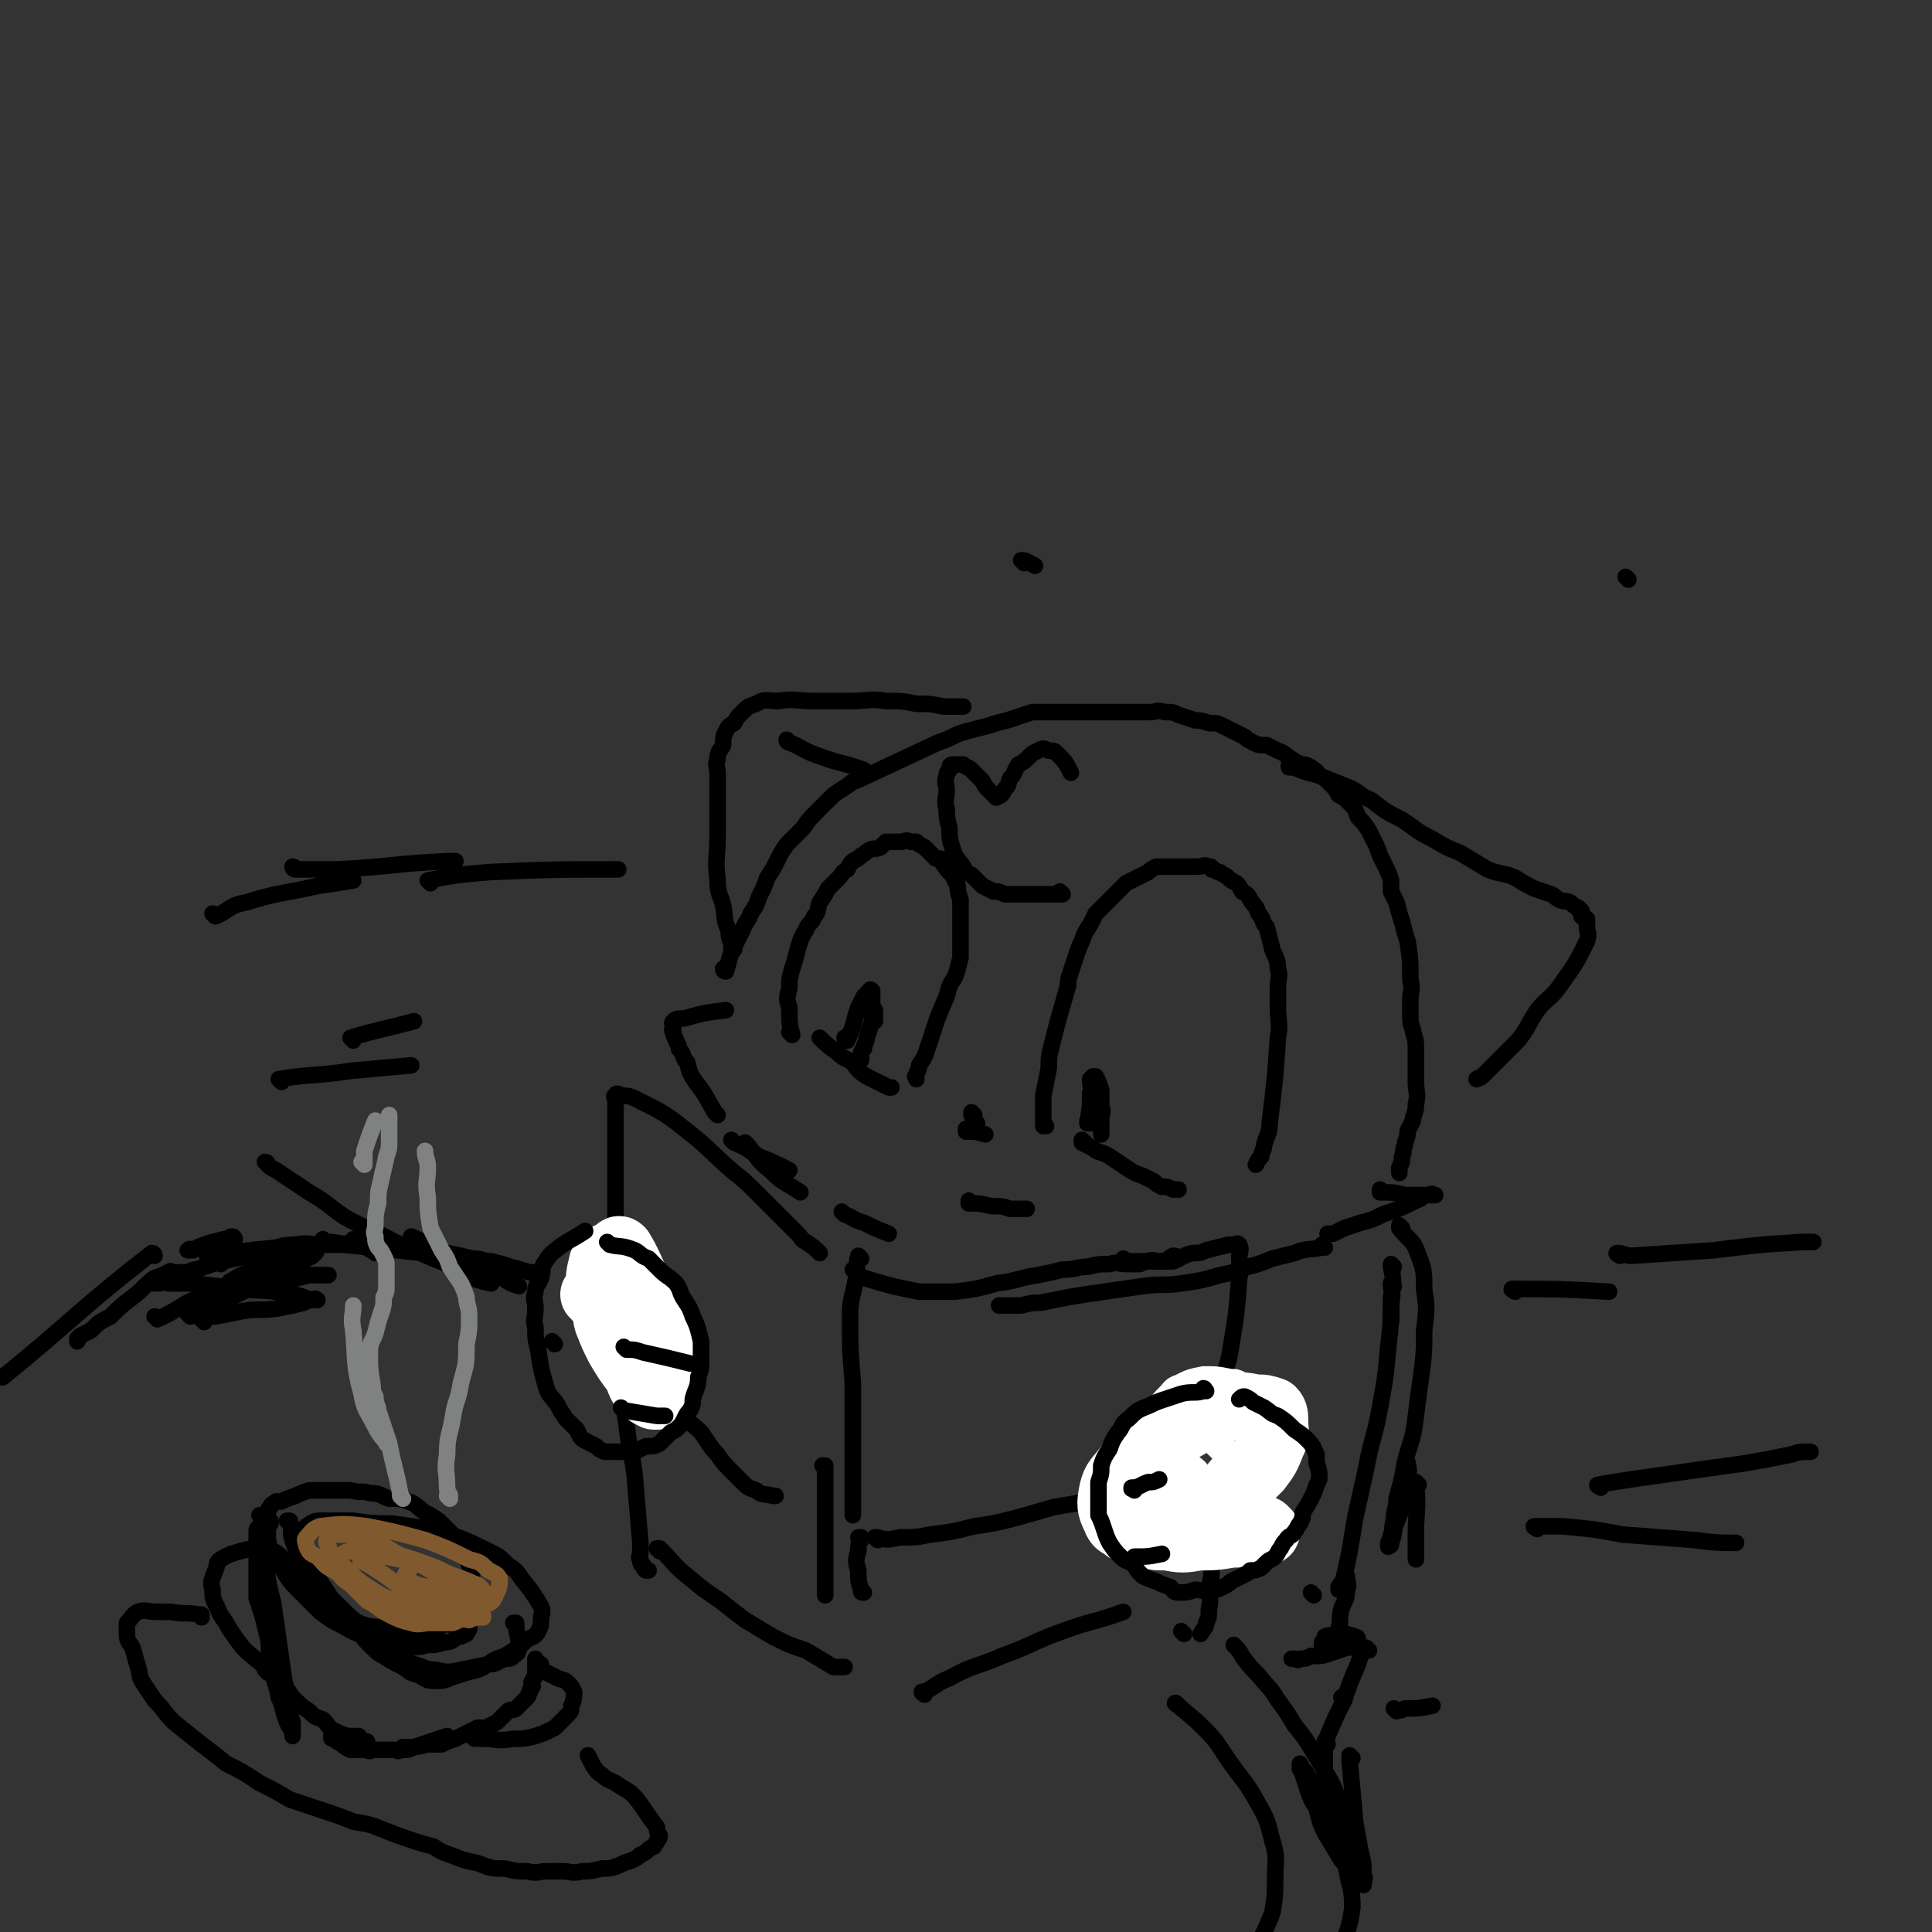 <svg viewBox='0 0 700 700' version='1.1' xmlns='http://www.w3.org/2000/svg' xmlns:xlink='http://www.w3.org/1999/xlink'><rect x="0" y="0" width="700" height="700" fill="#333333" stroke="none"/><g fill='none' stroke='rgb(0,0,0)' stroke-width='6' stroke-linecap='round' stroke-linejoin='round'><path d='M379,408c0,0 -1,-1 -1,-1 0,0 0,0 0,1 0,0 0,0 0,0 1,0 0,0 0,-1 0,-5 0,-5 0,-10 1,-5 1,-5 2,-10 0,-4 0,-4 1,-8 1,-4 1,-4 2,-8 2,-7 2,-7 4,-14 0,-2 0,-2 1,-5 1,-3 1,-3 2,-6 1,-3 1,-3 2,-5 1,-3 1,-3 3,-6 1,-2 1,-2 2,-4 2,-2 2,-2 4,-4 1,-1 1,-1 3,-3 2,-2 2,-2 4,-4 2,-1 2,-1 4,-2 2,-1 2,-1 4,-2 1,-1 1,-1 3,-2 2,0 2,0 4,0 2,0 2,0 4,0 2,0 2,0 4,0 1,0 1,0 3,0 2,0 2,-1 4,0 1,0 1,0 1,1 2,0 1,1 3,1 1,1 2,1 3,2 1,1 1,1 3,2 1,1 1,1 2,3 2,1 2,1 3,3 2,3 2,2 3,5 2,2 1,3 3,5 1,4 1,4 2,8 1,3 2,3 2,7 1,3 0,3 0,7 0,4 0,4 0,7 0,5 1,6 0,11 -1,15 -1,15 -3,31 0,4 -1,4 -2,8 0,2 -1,2 -1,4 -1,1 -1,1 -2,3 '/><path d='M393,414c0,0 -1,-1 -1,-1 0,0 0,0 0,1 2,1 2,1 4,2 2,2 3,1 6,3 3,2 3,2 6,4 3,2 3,2 6,3 2,1 2,1 4,2 1,1 1,1 3,2 2,0 2,0 4,1 1,0 1,0 2,0 0,0 0,0 0,0 '/><path d='M353,404c0,0 -1,-1 -1,-1 0,0 0,0 0,1 0,0 0,0 0,0 1,0 0,-1 0,-1 '/><path d='M287,375c0,0 -1,-1 -1,-1 0,0 1,1 1,1 -1,-4 -1,-5 -1,-10 -1,-3 -1,-3 0,-7 0,-4 0,-3 1,-7 1,-3 1,-3 2,-7 1,-3 1,-4 3,-7 1,-3 2,-2 3,-5 2,-2 1,-3 2,-5 2,-3 2,-3 3,-5 2,-2 2,-2 4,-4 1,-1 1,-2 3,-3 1,-2 1,-2 2,-3 2,-1 2,-1 3,-2 2,-1 1,-1 3,-2 2,-1 2,0 4,-1 1,-1 1,-1 2,-2 1,0 1,0 2,0 2,0 2,0 3,0 2,0 2,-1 4,0 1,0 1,0 2,0 1,1 1,1 3,2 1,1 1,1 2,2 1,1 1,1 2,2 2,0 2,0 2,1 2,3 2,3 4,5 1,2 1,2 2,4 0,2 0,2 1,5 0,4 0,4 0,7 0,3 0,3 0,7 0,4 0,4 0,7 -1,4 -1,4 -2,7 -2,3 -2,3 -3,7 -4,9 -4,10 -7,19 -1,3 -1,3 -3,6 0,2 -1,2 -1,4 -1,0 0,0 0,1 0,0 0,0 0,0 '/><path d='M298,377c0,0 -1,-1 -1,-1 0,0 0,0 1,1 0,0 0,0 0,0 0,0 -1,-1 -1,-1 2,2 3,3 6,5 3,3 3,2 6,4 2,3 2,3 5,5 4,2 4,2 8,4 0,0 0,0 1,0 '/><path d='M307,377c0,0 -1,-1 -1,-1 0,0 0,0 1,1 0,0 0,0 0,0 0,0 -1,-1 -1,-1 0,0 0,1 1,1 1,-2 1,-3 2,-5 1,-4 1,-4 2,-7 1,-2 1,-2 2,-4 1,-1 1,-1 2,-2 0,0 0,-1 1,0 0,1 0,2 0,5 0,3 0,3 0,6 -1,3 -1,3 -2,6 0,2 -1,2 -1,4 -1,1 -1,1 -1,2 0,1 0,1 0,2 0,0 0,0 0,0 '/><path d='M317,366c0,0 -1,-1 -1,-1 0,0 0,0 1,1 0,0 0,0 0,0 0,2 0,2 0,4 '/><path d='M395,407c0,0 -1,-1 -1,-1 0,0 0,0 0,1 0,0 0,0 0,0 1,-6 1,-6 1,-11 1,-2 0,-2 0,-4 0,-1 0,-1 0,-1 1,-1 1,-1 1,-1 1,0 1,0 1,0 1,2 1,2 2,5 0,3 0,3 0,6 1,2 0,2 0,4 0,2 0,2 0,4 0,1 0,1 0,2 '/><path d='M354,407c0,0 -1,-1 -1,-1 0,0 0,0 0,1 0,0 0,0 0,0 '/><path d='M351,410c0,0 -1,-1 -1,-1 0,0 0,1 0,1 3,0 4,0 7,1 '/><path d='M352,436c0,0 -1,-1 -1,-1 0,0 0,0 0,1 0,0 0,0 0,0 1,0 0,-1 0,-1 0,0 0,1 0,1 4,0 4,0 8,1 4,0 4,0 7,1 3,0 3,0 6,0 '/><path d='M260,404c0,0 -1,-1 -1,-1 0,0 0,0 1,1 0,0 0,0 0,0 0,0 0,0 -1,-1 -3,-5 -3,-6 -7,-11 -2,-3 -2,-3 -3,-7 -2,-2 -1,-3 -3,-5 0,-2 -1,-2 -1,-3 -1,-2 -1,-2 -1,-3 -1,-1 0,-1 0,-2 0,-1 -1,-1 0,-2 1,-1 2,-1 4,-1 7,-2 7,-2 15,-3 '/><path d='M263,352c0,0 -1,-1 -1,-1 0,0 0,1 1,1 1,-3 1,-4 2,-7 2,-4 2,-4 4,-8 1,-3 2,-3 3,-6 2,-3 2,-3 3,-6 2,-4 2,-4 3,-7 2,-3 2,-3 4,-7 1,-2 1,-2 3,-5 3,-3 3,-3 6,-6 2,-3 2,-3 5,-6 3,-3 3,-3 6,-6 3,-2 3,-2 6,-4 1,-1 1,-1 2,-1 15,-7 15,-7 30,-14 3,-1 3,-1 7,-3 3,-1 3,-1 7,-2 4,-1 4,-1 7,-2 4,-1 4,-1 7,-2 3,-1 3,-1 6,-2 3,0 3,0 6,0 3,0 3,0 6,0 4,0 4,0 7,0 4,0 4,0 7,0 8,0 8,0 17,0 2,0 2,-1 5,0 3,0 3,0 5,1 3,1 3,1 6,2 2,0 2,0 5,1 3,0 3,0 5,1 2,1 2,1 4,2 2,1 2,1 4,2 1,1 1,1 3,2 2,1 2,1 5,1 2,1 2,1 4,2 3,1 3,2 5,3 1,1 2,1 3,2 2,0 2,0 4,1 1,1 2,1 3,3 2,1 2,1 4,3 2,2 2,2 3,4 2,1 2,1 4,3 2,2 2,2 3,5 2,2 2,2 4,5 1,2 1,2 2,4 1,2 1,2 2,5 1,2 1,2 2,4 1,2 1,2 2,5 0,2 0,2 0,4 1,2 1,2 2,4 1,4 1,4 2,7 1,4 1,4 2,7 1,7 1,7 1,14 1,4 0,4 0,7 0,4 0,4 0,7 0,3 1,3 1,5 1,3 1,3 1,7 0,2 0,2 0,5 0,3 0,3 0,6 0,4 1,4 0,8 0,2 0,2 -1,5 0,2 -1,2 -2,5 0,3 -1,3 -1,5 -1,2 0,2 -1,4 0,2 0,2 -1,4 0,1 0,1 0,1 0,0 0,0 0,1 '/><path d='M501,432c0,0 -1,-1 -1,-1 0,0 0,0 0,1 0,0 0,0 0,0 5,0 5,0 9,1 3,0 3,0 6,0 1,0 1,0 3,0 1,0 1,0 2,0 0,0 0,0 0,0 -1,0 -1,-1 -2,0 -3,0 -2,1 -5,2 -6,3 -6,3 -12,5 -4,2 -4,2 -8,3 -3,1 -3,1 -6,2 -2,1 -2,1 -4,2 -1,0 -1,0 -2,0 '/><path d='M468,278c0,0 -1,-1 -1,-1 0,0 0,1 0,1 2,0 2,0 4,1 3,1 3,1 7,2 5,2 5,2 10,4 5,2 4,3 9,5 5,4 5,4 11,7 6,4 5,4 11,7 5,3 5,3 10,5 5,3 5,3 10,6 5,2 5,1 10,3 3,2 3,2 7,4 3,1 3,1 6,2 2,1 1,1 3,2 2,1 2,0 4,1 1,1 1,1 3,2 0,1 0,1 1,1 0,1 0,1 0,2 1,1 1,0 2,1 0,1 0,2 0,3 0,2 1,2 0,5 -4,8 -4,8 -9,15 -4,6 -5,5 -9,10 -4,6 -3,6 -7,11 -3,3 -3,3 -6,6 -2,2 -2,2 -5,5 -1,1 -1,1 -2,2 -1,1 -1,0 -2,1 '/><path d='M266,344c0,0 -1,-1 -1,-1 0,0 0,0 1,1 0,0 0,0 0,0 -1,-3 -2,-3 -2,-7 -2,-4 -1,-4 -2,-9 -1,-4 -2,-4 -2,-9 -1,-8 0,-8 0,-17 0,-4 0,-4 0,-8 0,-4 0,-4 0,-7 0,-4 0,-4 0,-7 0,-2 -1,-3 0,-5 0,-3 1,-3 2,-5 0,-3 0,-3 1,-5 1,-2 1,-2 3,-3 1,-2 1,-2 3,-4 2,-2 2,-2 5,-3 3,-2 4,-1 8,-1 6,-1 6,0 13,0 6,0 6,0 13,0 7,0 7,-1 13,0 6,0 6,0 11,1 5,0 5,0 10,1 3,0 3,0 7,0 '/><path d='M286,269c0,0 -1,-1 -1,-1 0,0 0,1 1,1 5,2 5,3 11,5 8,3 8,2 16,5 '/><path d='M385,324c0,0 -1,-1 -1,-1 0,0 1,1 0,1 -3,0 -4,0 -8,0 -3,0 -3,0 -6,0 -3,0 -3,0 -6,0 -2,-1 -2,-1 -4,-1 -2,-1 -2,-1 -4,-2 -2,-2 -2,-2 -4,-4 -2,-1 -2,-1 -3,-3 -2,-3 -3,-3 -4,-7 -1,-3 -1,-4 -1,-7 -1,-4 -1,-4 -1,-7 -1,-3 0,-3 0,-7 0,-2 -1,-2 0,-5 0,-1 0,-1 1,-2 0,-1 0,-2 1,-2 2,0 2,0 4,0 1,1 2,1 3,2 2,2 2,2 4,4 1,2 1,2 2,3 1,1 1,1 2,2 1,1 1,1 1,1 2,-1 2,-1 3,-3 2,-2 1,-2 2,-4 2,-2 1,-2 3,-5 2,-1 2,-1 4,-3 1,-1 1,-1 3,-2 2,-1 2,-1 4,0 2,0 2,0 3,1 3,3 3,3 5,7 '/><path d='M266,414c0,0 -1,-1 -1,-1 0,0 0,0 1,1 0,0 0,0 0,0 5,2 4,2 9,5 5,2 5,2 11,5 '/><path d='M271,415c0,0 -1,-1 -1,-1 0,0 0,0 1,1 0,0 0,0 0,0 4,5 3,5 8,9 5,5 5,4 11,8 '/><path d='M480,452c0,0 -1,-1 -1,-1 0,0 0,0 0,1 0,0 0,0 0,0 -5,1 -5,0 -10,2 -4,1 -4,1 -8,2 -5,2 -5,2 -9,3 -5,2 -5,2 -10,3 -7,2 -7,2 -14,3 -7,1 -7,0 -14,1 -7,1 -7,1 -14,2 -7,1 -7,1 -13,2 -5,1 -5,1 -10,2 -3,0 -3,0 -7,1 -2,0 -2,0 -5,0 -1,0 -1,0 -2,0 0,0 0,0 -1,0 '/><path d='M228,489c0,0 -1,-1 -1,-1 0,0 1,1 1,1 -1,-3 -1,-3 -1,-6 -1,-5 -1,-5 -1,-10 -1,-4 -1,-4 -2,-9 -1,-4 -1,-4 -1,-8 -1,-6 0,-6 0,-12 0,-5 0,-5 0,-10 0,-7 0,-7 0,-14 0,-3 0,-3 0,-5 0,-3 0,-3 0,-6 0,-2 0,-2 0,-3 0,-2 0,-2 0,-4 0,-1 0,-1 0,-2 0,-1 0,-1 0,-2 0,0 -1,-1 0,-1 0,-1 1,-1 2,0 2,0 3,0 5,1 4,2 4,2 8,4 5,3 5,3 10,7 9,7 9,8 17,15 5,4 5,4 9,8 3,3 3,3 6,6 2,2 2,2 5,5 2,2 2,2 4,4 2,2 1,2 3,3 3,2 3,2 5,4 '/><path d='M310,461c0,0 -1,-1 -1,-1 0,0 0,0 1,1 0,0 0,0 0,0 0,0 -1,-1 -1,-1 0,0 0,0 1,1 0,0 0,0 0,0 0,0 -1,-1 -1,-1 0,0 0,0 1,1 1,1 1,1 3,2 10,3 10,3 20,5 6,0 7,0 13,0 8,-1 8,-1 15,-3 8,-1 8,-2 15,-3 5,-1 5,-1 9,-2 5,0 5,-1 9,-1 4,-1 4,-1 8,-1 3,-1 3,0 6,0 3,0 3,0 5,0 2,-1 2,-1 3,-1 2,-1 2,0 4,0 1,0 1,0 2,0 2,-1 1,-1 3,-2 1,0 1,0 2,1 '/><path d='M408,457c0,0 -1,-1 -1,-1 0,0 0,0 0,1 0,0 0,0 0,0 6,0 6,0 11,0 3,0 3,0 7,0 3,-1 3,-2 7,-3 3,0 3,0 5,-1 4,-1 4,-1 8,-2 1,0 1,0 2,0 1,0 1,-1 2,0 0,0 0,0 0,0 1,2 0,2 0,5 0,3 1,3 0,7 -1,13 -1,13 -3,25 -1,7 -2,7 -3,13 -1,4 -1,4 -2,8 0,3 0,3 -1,6 -1,2 -1,2 -2,3 0,1 0,1 0,2 '/><path d='M225,487c0,0 -1,-1 -1,-1 0,0 0,0 1,1 0,0 0,0 0,0 0,0 -1,-1 -1,-1 3,2 4,3 7,6 4,4 4,4 7,8 4,5 4,6 7,11 4,4 5,4 9,8 3,4 3,5 6,8 2,3 2,3 5,6 2,2 2,2 4,4 2,2 2,2 5,3 2,2 3,1 6,2 0,0 0,0 1,0 '/><path d='M312,456c0,0 -1,-1 -1,-1 -1,3 0,4 -1,9 -1,6 -2,6 -2,13 0,12 0,12 1,24 0,10 0,10 0,21 0,7 0,7 0,14 0,5 0,5 0,9 0,2 0,2 0,4 0,0 0,0 0,0 0,0 0,0 0,0 '/><path d='M318,558c0,0 -1,-1 -1,-1 0,0 0,0 1,0 3,1 4,1 8,0 6,0 6,0 11,-1 8,-1 8,-1 16,-3 7,-1 7,-1 15,-3 7,-2 7,-2 14,-4 6,-1 6,-1 12,-2 6,-1 6,-1 11,-2 3,0 3,-1 7,-1 2,-1 3,-1 5,-2 2,0 2,0 4,-1 2,-1 2,-1 5,-2 2,0 2,0 5,0 0,0 0,0 0,0 '/></g>
<g fill='none' stroke='rgb(255,255,255)' stroke-width='6' stroke-linecap='round' stroke-linejoin='round'><path d='M450,508c0,0 -1,-1 -1,-1 0,0 1,0 0,1 -2,1 -3,1 -6,3 -4,2 -5,2 -9,3 -3,0 -3,0 -6,1 -2,0 -2,0 -4,0 -1,-1 -1,-1 -2,-2 -1,-1 -1,-1 -2,-2 0,-1 -1,-1 -1,-2 1,-2 1,-2 3,-4 2,-2 2,-3 5,-4 4,-2 4,-2 9,-3 5,0 5,0 10,1 2,0 2,0 4,1 '/></g>
<g fill='none' stroke='rgb(0,0,0)' stroke-width='6' stroke-linecap='round' stroke-linejoin='round'><path d='M215,457c0,0 -1,-1 -1,-1 0,0 1,0 1,1 0,2 0,3 1,6 1,6 0,6 2,12 1,7 2,7 3,13 2,7 2,7 4,14 1,7 1,7 2,14 1,10 2,10 3,19 1,12 1,12 2,24 0,2 0,2 0,4 0,1 -1,1 0,2 0,1 0,2 1,2 0,1 0,1 1,2 0,0 0,0 1,0 '/><path d='M299,532c0,0 -1,-1 -1,-1 0,0 1,0 1,0 0,3 0,4 0,7 0,6 0,6 0,12 0,10 0,10 0,21 0,2 0,2 0,5 0,1 0,1 0,2 '/><path d='M239,562c0,0 -1,-1 -1,-1 0,0 0,0 1,0 0,0 0,0 0,0 5,5 5,6 10,10 6,5 6,5 12,9 5,4 5,4 9,7 5,3 5,3 10,6 6,3 6,3 12,5 5,3 5,3 10,6 2,0 2,0 4,0 '/><path d='M312,558c0,0 -1,-1 -1,-1 0,0 1,0 1,0 -1,2 -1,3 -1,5 -1,3 -1,4 0,7 0,4 0,4 1,7 0,1 0,1 1,1 '/><path d='M443,532c0,0 -1,-1 -1,-1 0,0 0,0 0,0 0,7 0,7 -1,14 -1,6 -2,6 -2,11 0,5 1,5 0,11 0,4 0,4 -1,8 0,4 1,4 0,8 0,3 0,3 -1,5 0,2 -1,2 -2,4 '/><path d='M335,614c0,0 -1,-1 -1,-1 0,0 0,1 1,0 4,-2 4,-3 9,-5 9,-5 10,-4 19,-8 11,-4 11,-5 22,-9 11,-4 11,-3 22,-7 '/></g>
<g fill='none' stroke='rgb(255,255,255)' stroke-width='6' stroke-linecap='round' stroke-linejoin='round'><path d='M435,561c0,0 -1,-1 -1,-1 0,0 1,1 0,0 -4,0 -5,0 -10,-1 -4,-1 -4,-2 -7,-4 -3,-1 -3,-1 -6,-3 -2,-2 -2,-2 -3,-3 -2,-3 -2,-3 -3,-6 -1,-3 -2,-3 -2,-6 0,-3 0,-3 2,-5 3,-6 3,-7 9,-11 3,-2 4,-2 8,-2 5,-1 6,-1 10,1 5,2 5,2 9,6 4,4 3,4 6,10 2,4 2,4 3,9 1,4 0,4 0,8 0,2 1,2 0,4 0,0 -1,0 -1,0 -1,1 -1,0 -2,0 '/><path d='M448,547c0,0 -1,-1 -1,-1 0,0 0,0 0,0 0,0 0,0 0,0 -4,1 -4,2 -9,2 -4,1 -4,1 -8,0 -2,0 -3,0 -5,-1 -2,-1 -3,-1 -4,-3 -2,-3 -3,-3 -4,-6 -1,-4 -2,-4 -2,-8 0,-4 1,-4 2,-8 0,-3 0,-3 1,-6 2,-3 2,-3 4,-5 2,-2 2,-2 4,-3 3,-1 4,-2 7,0 3,1 4,1 6,4 3,4 3,5 5,10 2,5 2,5 3,10 1,3 0,3 -1,7 0,3 0,3 -1,6 0,2 0,3 -1,3 -2,1 -3,0 -5,-1 -1,0 -1,0 -2,-1 0,-2 -1,-2 -1,-3 0,-3 0,-3 1,-5 2,-4 2,-5 5,-8 4,-3 4,-3 8,-6 4,-2 4,-2 7,-4 3,-1 3,-1 5,-2 '/></g>
<g fill='none' stroke='rgb(255,255,255)' stroke-width='24' stroke-linecap='round' stroke-linejoin='round'><path d='M459,555c0,0 -1,-1 -1,-1 0,0 0,0 0,0 0,0 0,0 0,0 -6,1 -6,2 -12,2 -6,1 -6,1 -12,1 -5,1 -6,1 -11,0 -5,0 -5,0 -10,-2 -3,0 -3,0 -5,-1 -2,-2 -3,-1 -4,-4 -2,-4 -2,-5 -1,-10 1,-4 2,-4 5,-8 5,-5 5,-5 11,-9 7,-4 7,-4 14,-8 6,-3 6,-3 13,-5 4,-1 4,-1 9,0 3,0 3,0 6,1 1,1 1,2 1,4 0,4 1,4 -1,8 -2,5 -2,5 -5,9 -4,4 -4,4 -8,7 -4,3 -4,3 -9,5 -4,2 -4,2 -8,2 -3,1 -3,1 -5,0 -1,0 -2,0 -2,-1 1,-2 1,-2 3,-4 0,-1 1,-1 1,-3 '/><path d='M216,470c0,0 -1,-1 -1,-1 0,0 0,0 1,1 0,0 0,0 0,0 9,10 9,10 17,21 3,3 2,3 4,7 1,2 2,2 3,4 0,2 0,2 0,3 -1,1 -1,0 -2,1 -1,0 -1,0 -1,0 -2,-1 -2,-1 -3,-2 -3,-3 -2,-4 -4,-7 -3,-4 -3,-4 -6,-9 -2,-4 -2,-4 -4,-9 -1,-3 0,-4 -1,-7 -1,-3 -2,-3 -2,-6 0,-4 0,-4 1,-8 0,-1 1,-1 2,-2 1,-2 1,-1 3,-2 1,-1 1,-2 2,-1 3,5 3,6 6,12 3,6 3,7 6,13 2,4 2,4 4,8 1,2 1,2 2,4 '/></g>
<g fill='none' stroke='rgb(0,0,0)' stroke-width='6' stroke-linecap='round' stroke-linejoin='round'><path d='M221,451c0,0 -1,-1 -1,-1 0,0 0,0 1,1 0,0 0,0 0,0 4,1 4,0 9,2 2,1 2,2 5,3 2,2 2,2 4,4 3,3 3,2 6,5 2,3 1,3 3,6 2,3 2,3 3,6 2,4 2,5 3,9 0,3 0,3 0,6 0,4 0,4 -1,7 0,4 -1,4 -2,8 0,2 0,2 -1,4 -1,1 -1,1 -2,3 -1,2 -1,2 -2,3 -1,1 -1,1 -3,2 -2,2 -2,2 -4,4 -2,1 -2,1 -5,1 -2,1 -2,1 -4,2 -2,0 -2,0 -4,0 -2,0 -2,0 -3,0 -2,0 -2,0 -4,0 -2,-1 -2,-1 -3,-2 -2,-1 -2,-1 -4,-2 -2,-1 -2,-2 -3,-4 -2,-2 -2,-2 -4,-4 -2,-3 -2,-3 -3,-5 -2,-3 -3,-3 -4,-6 -2,-7 -2,-7 -3,-14 -1,-4 -1,-4 -1,-8 -1,-3 0,-3 0,-7 0,-3 -1,-3 0,-6 0,-3 1,-2 2,-5 1,-3 0,-3 1,-5 2,-3 2,-3 3,-4 6,-5 6,-4 12,-8 '/><path d='M437,504c0,0 -1,-1 -1,-1 0,0 1,0 0,1 -3,1 -4,0 -8,1 -3,1 -3,1 -6,2 -3,1 -3,1 -5,2 -5,2 -5,2 -8,5 -3,2 -2,3 -4,5 -2,3 -2,3 -3,6 -2,3 -2,3 -3,6 0,3 0,3 -1,6 0,3 0,3 0,6 0,3 0,3 0,6 1,2 1,2 2,5 1,3 1,3 2,5 2,3 2,3 4,5 2,2 2,1 5,3 1,2 1,2 3,4 2,1 2,1 5,2 2,1 2,1 5,2 1,1 1,2 3,2 3,0 3,0 6,-1 3,0 3,1 5,0 3,0 3,0 5,-1 2,-1 2,-1 3,-2 2,-1 2,-1 4,-2 2,-1 2,-1 3,-2 2,0 2,0 4,-1 1,-1 1,-1 2,-2 1,-1 2,-1 3,-2 1,-1 1,-2 2,-3 1,-2 1,-2 2,-3 1,-2 2,-1 3,-3 1,-1 1,-2 2,-3 1,-2 1,-2 1,-4 2,-3 2,-3 4,-7 1,-3 1,-3 2,-5 0,-3 0,-3 -1,-6 0,-1 0,-1 0,-3 -1,-2 -1,-3 -3,-5 -2,-2 -2,-2 -5,-4 -3,-3 -3,-3 -6,-5 -3,-1 -2,-1 -5,-3 -2,-1 -2,-1 -4,-2 -1,-1 -1,-1 -3,-2 -1,0 -1,0 -2,1 '/><path d='M412,565c0,0 -1,-1 -1,-1 0,0 0,0 0,0 0,0 0,0 0,0 5,0 5,0 10,-1 0,0 0,0 0,0 '/><path d='M411,540c0,0 -1,-1 -1,-1 0,0 0,1 0,0 3,0 3,-1 6,-2 2,0 2,0 4,-1 '/><path d='M129,450c0,0 -1,-1 -1,-1 0,0 1,0 1,1 4,2 4,2 7,4 '/><path d='M97,422c0,0 0,-1 -1,-1 0,0 1,0 1,1 1,1 1,1 3,2 6,4 6,4 12,8 7,4 7,5 13,9 9,5 9,4 18,9 7,3 7,3 14,6 5,2 5,2 9,4 4,2 4,1 7,3 '/><path d='M150,449c0,0 -1,-1 -1,-1 5,2 5,3 11,6 11,5 11,5 22,9 3,2 3,2 6,3 '/><path d='M429,592c0,0 -1,-1 -1,-1 0,0 0,0 0,0 '/><path d='M201,487c0,0 -1,-1 -1,-1 0,0 0,0 1,1 '/><path d='M57,478c0,0 0,-1 -1,-1 0,0 1,0 1,1 0,0 0,0 0,0 9,-4 9,-6 18,-9 10,-3 10,-1 21,-3 8,-2 8,-2 16,-4 3,0 3,0 7,0 '/><path d='M76,456c0,0 0,-1 -1,-1 0,0 1,1 1,1 3,-1 3,-2 6,-2 17,-2 18,-2 35,-3 8,-1 8,0 16,0 4,0 4,0 8,0 '/><path d='M118,450c0,0 -1,-1 -1,-1 0,0 0,0 1,1 3,0 3,0 7,1 9,1 9,1 19,2 9,1 9,1 18,1 0,1 0,1 1,1 '/><path d='M169,464c0,0 -1,-1 -1,-1 4,0 5,1 10,2 '/><path d='M448,597c0,0 -1,-1 -1,-1 0,0 0,0 0,0 0,0 0,0 0,0 1,1 0,0 0,0 0,0 0,0 0,0 2,2 2,2 3,4 3,4 3,4 6,7 4,5 4,4 7,9 3,4 3,4 6,9 4,5 4,5 7,10 3,5 3,5 6,10 2,4 2,4 3,9 2,3 1,4 3,7 0,3 1,3 1,6 1,3 0,3 0,6 0,1 0,1 0,3 0,1 0,1 0,2 0,0 1,1 0,1 0,0 -1,-1 -1,-2 -1,-2 -1,-2 -2,-3 -3,-5 -3,-5 -6,-10 -2,-4 -2,-5 -3,-9 -2,-3 -2,-3 -3,-6 -1,-3 -1,-3 -2,-6 0,-1 0,-1 -1,-2 0,-1 0,-1 0,-1 0,-1 0,-1 0,-1 1,2 1,2 2,3 2,4 3,3 6,8 3,6 3,6 5,13 3,7 2,7 4,15 1,6 2,6 2,13 -1,8 -2,8 -4,16 0,2 0,2 0,3 -1,1 -1,0 -2,0 0,0 0,0 -1,0 '/><path d='M196,462c0,0 0,-1 -1,-1 -1,0 -2,0 -3,0 -4,-1 -3,-1 -7,-2 -3,-1 -3,-1 -7,-2 -3,0 -3,-1 -7,-1 -4,-1 -4,-1 -9,-2 -4,-1 -4,-1 -8,-1 -4,-1 -4,-1 -8,-2 -5,0 -5,0 -10,0 -5,-1 -5,0 -10,0 -5,0 -5,0 -9,0 -5,0 -5,-1 -10,0 -6,0 -6,1 -12,3 -5,1 -5,1 -10,2 -4,1 -4,1 -8,2 -3,1 -3,1 -6,2 -1,0 -1,0 -3,1 -1,0 -1,0 -2,0 -1,0 -1,0 -2,0 0,0 -1,0 -1,0 0,0 0,0 0,0 0,0 0,0 0,0 -1,0 -1,-1 -2,0 -2,1 -2,1 -5,2 -4,3 -4,4 -8,7 -4,3 -4,3 -8,7 -4,2 -4,2 -7,5 -2,1 -2,1 -4,2 0,1 -1,1 -1,2 0,0 0,-1 0,-1 '/><path d='M56,455c0,0 0,-1 -1,-1 -27,21 -27,23 -54,45 -1,0 -2,0 -2,0 0,0 1,0 2,0 '/><path d='M476,578c0,0 -1,-1 -1,-1 '/><path d='M505,466c0,0 -1,-1 -1,-1 0,0 0,0 0,1 1,4 0,4 0,9 0,2 0,2 0,4 '/><path d='M508,445c0,0 -1,-1 -1,-1 0,0 0,0 0,1 4,5 5,4 7,10 2,5 2,6 2,12 1,7 1,7 0,15 0,8 0,8 -1,16 -1,7 -1,7 -2,15 -1,9 -2,9 -4,17 -1,6 -1,6 -3,13 0,4 -1,4 -1,8 -1,3 0,3 -1,5 0,1 0,1 -1,3 0,0 0,0 0,0 0,1 0,0 0,0 1,-2 1,-2 2,-4 1,-5 1,-5 2,-10 1,-4 1,-4 2,-8 1,-2 1,-2 1,-5 0,-1 0,-2 0,-2 0,1 1,3 0,5 0,5 0,5 -1,9 -2,5 -2,5 -4,10 0,2 0,2 -1,5 0,1 0,1 -1,1 0,1 0,0 0,0 '/><path d='M505,459c0,0 -1,-1 -1,-1 0,0 0,0 0,1 1,5 1,5 0,11 0,9 0,9 -1,18 -1,11 -1,11 -3,22 -2,11 -3,11 -5,22 -2,9 -2,9 -4,18 -1,6 -1,6 -2,12 -1,5 -1,5 -2,9 0,2 -1,2 -2,4 0,1 0,1 0,1 1,0 1,-1 1,-2 1,-1 2,0 2,-1 0,-1 0,-1 0,-2 0,0 0,0 0,0 0,3 1,3 0,5 0,4 -1,4 -2,7 -1,4 0,4 -1,7 -1,3 -1,3 -2,5 -1,2 -1,2 -2,3 -1,0 -1,0 -2,-1 0,0 0,0 0,0 0,-1 0,-1 0,-2 1,-1 1,-1 1,-2 2,-1 2,0 4,-1 2,0 2,0 4,0 1,1 1,0 3,1 0,0 1,0 1,1 0,1 -1,1 -1,2 -1,1 -2,1 -3,1 -3,1 -3,1 -6,2 -3,1 -3,1 -7,1 -2,1 -2,1 -4,1 -1,1 -1,0 -2,0 0,0 0,0 -1,0 '/><path d='M69,477c0,0 0,-1 -1,-1 0,0 1,1 1,1 7,-4 7,-4 15,-7 8,-4 8,-4 16,-8 5,-3 5,-3 10,-5 2,-2 3,-1 4,-3 1,0 0,-1 0,-1 -2,0 -2,1 -4,1 -4,2 -4,1 -8,3 -6,2 -6,2 -12,4 -3,1 -3,1 -6,3 -1,0 -1,1 -2,2 '/><path d='M95,550c0,0 0,-1 -1,-1 0,0 1,0 1,0 0,0 0,0 0,0 0,8 0,8 1,15 1,9 1,9 3,17 1,7 1,7 2,14 1,7 1,7 2,14 1,4 1,4 2,9 0,3 0,3 1,6 0,1 0,1 0,3 0,1 0,2 0,2 0,0 0,-1 0,-2 -1,-1 -1,-1 -2,-3 -2,-5 -1,-5 -3,-9 -1,-6 -2,-6 -3,-12 -1,-5 0,-5 -1,-10 -1,-4 -1,-4 -2,-8 -1,-3 -1,-3 -2,-6 0,-4 0,-4 0,-7 0,-3 0,-3 0,-6 0,-3 0,-3 0,-5 0,-2 0,-2 0,-4 0,-1 0,-1 0,-2 0,-1 0,-1 1,-2 2,-1 2,-1 4,-1 0,0 0,0 0,-1 '/><path d='M105,552c0,0 0,-1 -1,-1 0,0 1,0 1,0 1,4 0,4 1,7 1,3 1,3 3,7 2,3 1,3 3,7 3,3 3,2 5,5 3,3 3,3 6,5 3,3 3,4 7,6 5,2 5,1 10,2 4,1 4,1 8,1 4,1 4,1 7,0 3,0 3,-1 5,-2 2,-1 2,0 4,-1 2,-1 2,-2 3,-3 1,-2 1,-2 2,-3 1,-2 1,-2 2,-4 0,-1 0,-2 0,-3 0,-3 0,-3 0,-5 -1,-3 -1,-3 -2,-6 -1,-2 -1,-2 -3,-5 -1,-2 -1,-2 -3,-4 -2,-2 -2,-2 -4,-4 -3,-2 -3,-2 -5,-3 -3,-2 -3,-3 -6,-4 -3,-1 -3,-1 -7,-1 -3,-1 -3,-2 -7,-2 -3,-1 -3,0 -7,-1 -4,0 -4,0 -8,0 -3,0 -3,0 -7,0 -3,1 -3,1 -5,2 -3,1 -3,1 -5,2 -1,0 -1,0 -2,0 -1,1 -2,1 -2,2 -1,1 -1,1 -1,3 0,3 0,3 0,5 0,4 0,4 1,8 1,3 2,3 4,6 3,5 3,5 7,9 3,3 3,3 7,7 4,3 4,3 8,5 5,3 6,3 11,5 6,1 6,1 12,2 4,1 4,1 8,0 3,0 3,0 6,-1 3,0 3,-1 5,-2 1,0 1,0 3,-1 0,-1 1,-1 1,-2 0,-1 0,-2 0,-3 '/><path d='M100,607c0,0 0,-1 -1,-1 0,0 1,0 1,0 0,0 0,0 0,0 1,2 1,2 2,3 2,3 2,3 4,6 3,3 3,3 6,5 2,2 2,2 5,3 2,2 2,3 4,4 2,1 2,1 5,2 2,1 1,1 3,2 2,0 2,0 3,0 1,1 1,0 1,0 0,0 -1,1 -1,0 -2,0 -1,-1 -2,-2 -2,0 -2,0 -4,0 -1,0 -1,0 -3,0 -1,0 -1,0 -1,0 -1,0 -1,0 -2,0 0,0 0,0 0,0 0,1 0,1 1,1 1,1 1,1 3,2 1,1 1,1 3,2 3,0 3,0 6,0 1,1 1,0 3,0 1,0 1,0 2,0 1,0 1,0 2,0 1,0 1,0 3,0 1,0 1,1 2,0 3,0 3,0 5,-1 3,-1 3,-1 6,-2 3,-1 3,-1 6,-2 0,0 0,0 0,0 '/><path d='M147,634c0,0 -1,-1 -1,-1 0,0 0,0 1,0 4,0 4,0 8,-1 2,0 2,0 5,0 2,-1 2,-1 5,-2 4,-2 4,-2 8,-4 2,0 2,0 3,0 2,-1 2,-1 4,-2 1,-1 1,-1 2,-2 1,-1 1,-1 2,-2 1,-1 2,0 3,-1 1,-1 1,-1 2,-2 1,-1 1,-1 2,-2 1,-1 0,-1 1,-2 0,-1 0,-1 1,-2 0,-1 -1,-1 0,-2 0,-1 1,-1 1,-2 0,-1 0,-1 0,-2 0,-2 0,-2 0,-4 '/><path d='M187,589c0,0 -1,-1 -1,-1 0,0 0,0 1,0 0,0 0,0 0,0 0,4 1,5 1,8 0,2 0,3 -2,4 -1,1 -1,1 -3,1 -3,1 -3,2 -6,2 -5,1 -5,1 -10,2 -4,1 -5,1 -9,0 -4,0 -4,-1 -8,-2 -5,-2 -5,-2 -9,-5 -4,-2 -4,-3 -7,-6 -7,-6 -7,-6 -14,-13 -2,-3 -2,-3 -4,-6 -2,-3 -2,-3 -3,-5 -2,-3 -1,-3 -2,-5 -1,-3 -2,-3 -2,-5 -1,-1 -1,-1 0,-2 0,-2 1,-2 2,-3 3,-2 3,-2 6,-2 6,0 6,0 11,0 7,1 7,1 14,1 7,1 7,1 13,2 5,1 6,1 11,3 5,2 5,2 11,5 4,2 4,2 7,5 3,2 3,2 5,5 4,5 4,5 7,10 1,2 0,3 0,5 0,2 0,2 -1,4 -1,2 -2,2 -4,3 -2,2 -2,2 -5,4 -3,2 -3,2 -6,3 -4,2 -4,3 -7,4 -4,1 -4,1 -7,2 -4,1 -4,2 -7,2 -4,0 -4,0 -7,-2 -4,-1 -3,-1 -6,-3 -4,-2 -4,-2 -7,-4 -2,-1 -2,-1 -4,-3 -1,-1 -1,-1 -2,-2 -1,-1 -1,-1 -2,-3 '/><path d='M97,606c0,0 0,-1 -1,-1 0,0 1,0 1,0 0,0 0,0 0,0 -4,-4 -5,-4 -9,-8 -3,-4 -3,-4 -5,-7 -2,-4 -3,-4 -4,-7 -2,-4 -2,-4 -2,-7 -1,-3 0,-4 1,-7 1,-2 0,-3 2,-4 3,-2 4,-2 7,-3 5,-1 6,-2 10,-1 5,2 4,3 8,6 3,2 3,2 6,5 3,2 3,2 5,5 0,1 0,1 1,1 '/><path d='M172,630c0,0 -1,-1 -1,-1 0,0 0,0 1,0 0,0 0,0 0,0 1,1 1,1 3,1 5,0 5,1 11,0 4,0 4,0 8,-1 3,-1 3,-1 7,-3 2,-2 2,-2 4,-4 2,-2 2,-2 2,-4 1,-2 1,-3 1,-5 -1,-2 -1,-2 -2,-3 -2,-2 -2,-1 -4,-2 -2,-1 -2,-1 -4,-2 -2,-1 -2,-1 -2,-2 -1,0 0,0 0,-1 '/><path d='M74,479c0,0 -1,-1 -1,-1 2,-1 2,-1 5,-1 5,-1 5,-1 10,-2 6,-1 7,0 13,-1 5,-1 5,-1 9,-2 2,-1 2,-1 4,-1 0,-1 1,0 1,0 -1,0 -1,0 -2,0 -4,-1 -4,-2 -8,-2 -9,-2 -9,-1 -18,-2 -8,-1 -8,-1 -17,-2 -4,0 -4,0 -9,0 -2,-1 -2,0 -4,0 -1,0 -1,0 -1,0 0,-1 0,-1 1,-1 '/><path d='M85,449c0,0 0,-1 -1,-1 -1,0 -1,1 -3,1 -4,1 -4,1 -7,2 -3,1 -2,1 -5,2 0,0 -1,0 -1,0 1,-1 1,0 2,0 '/><path d='M481,632c0,0 -1,-2 -1,-1 0,2 0,3 0,6 0,5 0,5 0,10 1,4 1,4 2,7 0,1 0,1 0,1 '/><path d='M496,598c0,0 -1,-1 -1,-1 -2,2 -2,3 -3,6 -3,7 -3,7 -5,13 -3,6 -3,6 -6,13 -1,3 0,3 -2,6 0,1 -1,1 -2,1 0,1 0,0 0,0 0,0 0,0 0,-1 '/><path d='M487,616c0,0 -1,-1 -1,-1 0,0 0,0 0,0 0,0 0,0 0,0 '/><path d='M80,458c0,0 0,-1 -1,-1 0,0 1,0 1,1 '/><path d='M490,637c0,0 -1,-1 -1,-1 0,0 0,1 0,2 1,11 1,11 2,22 1,6 1,6 2,11 1,4 1,4 1,8 1,2 0,2 0,4 0,0 0,0 0,-1 '/><path d='M427,618c0,0 -2,-1 -1,-1 4,4 5,4 10,9 6,6 5,6 10,13 5,7 5,6 9,13 4,7 4,7 6,15 2,6 1,7 1,14 0,6 0,6 -1,12 -2,5 -2,5 -5,11 -2,4 -3,3 -6,7 -1,3 -1,3 -3,5 -2,2 -2,2 -4,3 0,1 -1,1 -1,0 0,0 0,-1 0,-2 '/><path d='M73,586c0,0 0,-1 -1,-1 0,0 1,0 1,0 0,0 0,0 0,0 0,1 0,0 -1,0 -5,-1 -5,0 -10,-1 -3,0 -3,0 -5,0 -4,0 -4,-1 -7,0 -2,1 -2,2 -4,4 0,2 0,2 0,4 0,3 1,3 2,5 1,3 1,4 2,7 1,3 0,3 2,6 2,3 2,3 4,6 4,4 3,4 7,8 5,4 5,4 10,8 4,3 4,3 9,7 6,3 6,3 12,7 6,3 6,3 11,6 6,2 6,2 12,4 6,2 6,2 11,4 6,1 6,1 11,3 5,2 5,2 11,4 3,1 3,1 7,2 3,2 3,2 6,3 5,2 5,2 10,3 5,2 5,2 10,2 4,1 4,1 8,1 4,1 4,0 7,0 3,0 3,0 6,0 3,0 3,1 7,0 3,0 3,0 7,-1 3,0 3,0 6,-1 2,-1 2,-1 5,-2 2,-1 2,-1 3,-2 3,-1 2,-2 5,-3 0,-1 1,-1 1,-2 1,-1 1,-1 1,-2 -1,-1 -1,-2 -1,-3 -4,-5 -4,-6 -8,-11 -3,-3 -3,-2 -7,-5 -2,-1 -3,-1 -5,-3 -2,-1 -2,-2 -3,-3 -1,-2 -1,-2 -2,-4 '/></g>
<g fill='none' stroke='rgb(129,89,47)' stroke-width='6' stroke-linecap='round' stroke-linejoin='round'><path d='M170,587c0,0 0,-1 -1,-1 -2,0 -2,1 -5,2 -4,0 -4,0 -8,0 -3,0 -4,1 -7,0 -4,-1 -4,-1 -8,-3 -4,-2 -4,-3 -8,-5 -3,-3 -3,-3 -6,-6 -3,-2 -3,-2 -5,-5 -2,-4 -2,-4 -3,-9 -1,-1 -1,-2 0,-3 1,-1 2,-1 4,-1 5,0 6,0 11,2 6,2 6,3 12,6 7,3 7,3 13,7 4,2 4,2 7,5 3,2 3,2 6,5 1,1 1,1 2,3 1,1 1,1 1,2 -1,0 -1,0 -2,0 -4,1 -4,1 -8,0 -8,-1 -8,-1 -15,-3 -9,-2 -9,-3 -17,-6 -6,-3 -6,-4 -12,-8 -4,-2 -3,-2 -6,-5 -2,-1 -3,-1 -4,-4 0,-1 -1,-2 0,-3 2,-2 2,-3 5,-4 8,-1 9,-1 17,0 10,2 10,2 21,5 8,3 8,3 16,7 4,1 4,1 7,4 2,1 3,1 4,3 0,2 0,3 -1,5 -1,2 -1,3 -3,4 -4,1 -4,1 -9,2 -7,0 -8,1 -15,0 -8,-2 -8,-2 -15,-5 -8,-5 -8,-5 -14,-11 -2,-1 -2,-3 -1,-3 2,-2 3,-2 6,-2 7,0 7,0 14,1 7,2 7,2 15,5 4,2 4,2 9,4 2,2 3,1 5,3 1,1 2,1 2,3 0,1 -1,1 -2,2 -1,1 -1,0 -3,0 -6,0 -7,2 -13,0 -13,-5 -12,-7 -24,-14 -1,0 -2,-1 -1,-1 1,-1 1,-2 3,-2 6,1 6,1 11,2 8,2 8,2 16,5 4,1 4,1 9,3 2,1 3,1 4,2 1,1 1,1 1,2 0,0 -1,0 -1,0 -3,1 -3,1 -5,0 -6,0 -6,1 -11,-1 -6,-2 -8,-1 -11,-5 -1,-1 2,-2 3,-5 '/></g>
<g fill='none' stroke='rgb(128,130,130)' stroke-width='6' stroke-linecap='round' stroke-linejoin='round'><path d='M146,543c0,0 0,0 -1,-1 0,-1 0,-1 0,-1 -1,-5 -1,-5 -2,-9 -1,-4 -1,-4 -2,-9 -1,-3 -1,-3 -2,-6 -1,-3 -1,-3 -2,-6 0,-2 -1,-2 -1,-5 -1,-2 -1,-2 -1,-4 -1,-6 -1,-6 -1,-12 0,-4 1,-4 2,-7 1,-4 1,-4 2,-7 1,-3 1,-3 1,-6 1,-2 1,-2 1,-4 0,-2 0,-2 0,-4 0,-2 0,-2 0,-3 0,-2 0,-2 -1,-4 -1,-2 -1,-2 -2,-3 -1,-2 -1,-2 -1,-4 -1,-2 0,-2 0,-4 0,-4 0,-4 1,-8 0,-4 0,-4 1,-8 1,-5 1,-4 2,-9 1,-3 1,-3 1,-5 0,-3 0,-3 0,-6 0,-2 0,-2 0,-3 0,-1 0,-1 0,-1 '/><path d='M163,543c0,0 -1,-1 -1,-1 0,0 1,1 1,0 0,-1 -1,-1 -1,-3 0,-6 -1,-6 0,-12 0,-7 1,-7 2,-13 1,-7 2,-6 3,-13 2,-7 2,-7 2,-14 1,-5 1,-5 1,-10 0,-4 -1,-4 -1,-7 -1,-3 -1,-3 -2,-5 -2,-3 -2,-3 -4,-6 -1,-3 -1,-3 -3,-6 -2,-4 -2,-4 -4,-8 -1,-6 -1,-6 -1,-11 -1,-6 0,-6 0,-11 0,-3 -1,-3 -1,-6 '/><path d='M141,524c0,0 -1,-1 -1,-1 0,0 1,1 1,1 -2,-3 -3,-3 -5,-7 -3,-6 -4,-6 -5,-12 -3,-11 -2,-12 -3,-23 -1,-5 0,-5 0,-9 '/><path d='M132,422c0,0 -1,-1 -1,-1 0,0 1,1 1,1 0,-2 0,-3 0,-5 2,-6 2,-6 4,-11 '/></g>
<g fill='none' stroke='rgb(0,0,0)' stroke-width='6' stroke-linecap='round' stroke-linejoin='round'><path d='M226,511c0,0 -1,-1 -1,-1 0,0 0,0 1,1 0,0 0,0 0,0 6,1 6,1 12,2 1,0 1,0 3,0 '/><path d='M227,489c0,0 -1,-1 -1,-1 0,0 0,0 1,1 3,0 3,0 6,1 9,2 9,2 17,4 '/><path d='M306,440c0,0 -1,-1 -1,-1 0,0 0,0 1,1 3,1 3,2 7,3 4,2 4,2 9,4 '/><path d='M514,538c0,0 -1,-1 -1,-1 0,0 0,0 0,0 1,10 0,10 0,19 0,5 0,5 0,9 '/><path d='M506,620c0,0 -1,-1 -1,-1 0,0 0,0 0,0 2,1 2,1 4,0 5,0 5,0 10,-1 '/><path d='M78,332c0,0 0,-1 -1,-1 0,0 1,1 1,1 5,-2 5,-4 11,-5 13,-4 13,-3 26,-6 7,-1 7,-1 13,-2 '/><path d='M107,315c0,0 0,-1 -1,-1 0,0 0,1 1,1 7,0 8,0 15,0 20,-1 20,-2 40,-3 2,0 2,0 3,0 '/><path d='M156,320c0,0 -1,-1 -1,-1 10,-2 11,-2 22,-3 23,-1 24,-1 47,-1 '/><path d='M557,554c0,0 -2,-1 -1,-1 4,0 5,0 10,0 11,1 11,1 22,3 13,1 13,1 26,2 8,1 8,1 15,1 '/><path d='M580,539c0,0 -2,-1 -1,-1 5,-1 6,-1 12,-2 14,-2 14,-2 28,-4 15,-2 15,-2 30,-5 3,-1 3,-1 7,-1 '/><path d='M549,468c0,0 -2,-1 -1,-1 16,0 17,0 35,1 '/><path d='M587,455c0,0 -2,-1 -1,-1 2,0 3,1 5,1 15,-1 15,-1 30,-2 16,-2 16,-2 32,-3 2,0 2,0 4,0 '/><path d='M102,392c0,0 -1,-1 -1,-1 12,-2 13,-1 26,-3 11,-1 11,-1 22,-2 '/><path d='M128,377c0,0 -1,-1 -1,-1 10,-3 12,-3 23,-6 '/><path d='M371,204c0,0 -1,-1 -1,-1 2,0 3,1 5,2 '/><path d='M590,210c0,0 -1,-1 -1,-1 '/></g>
</svg>